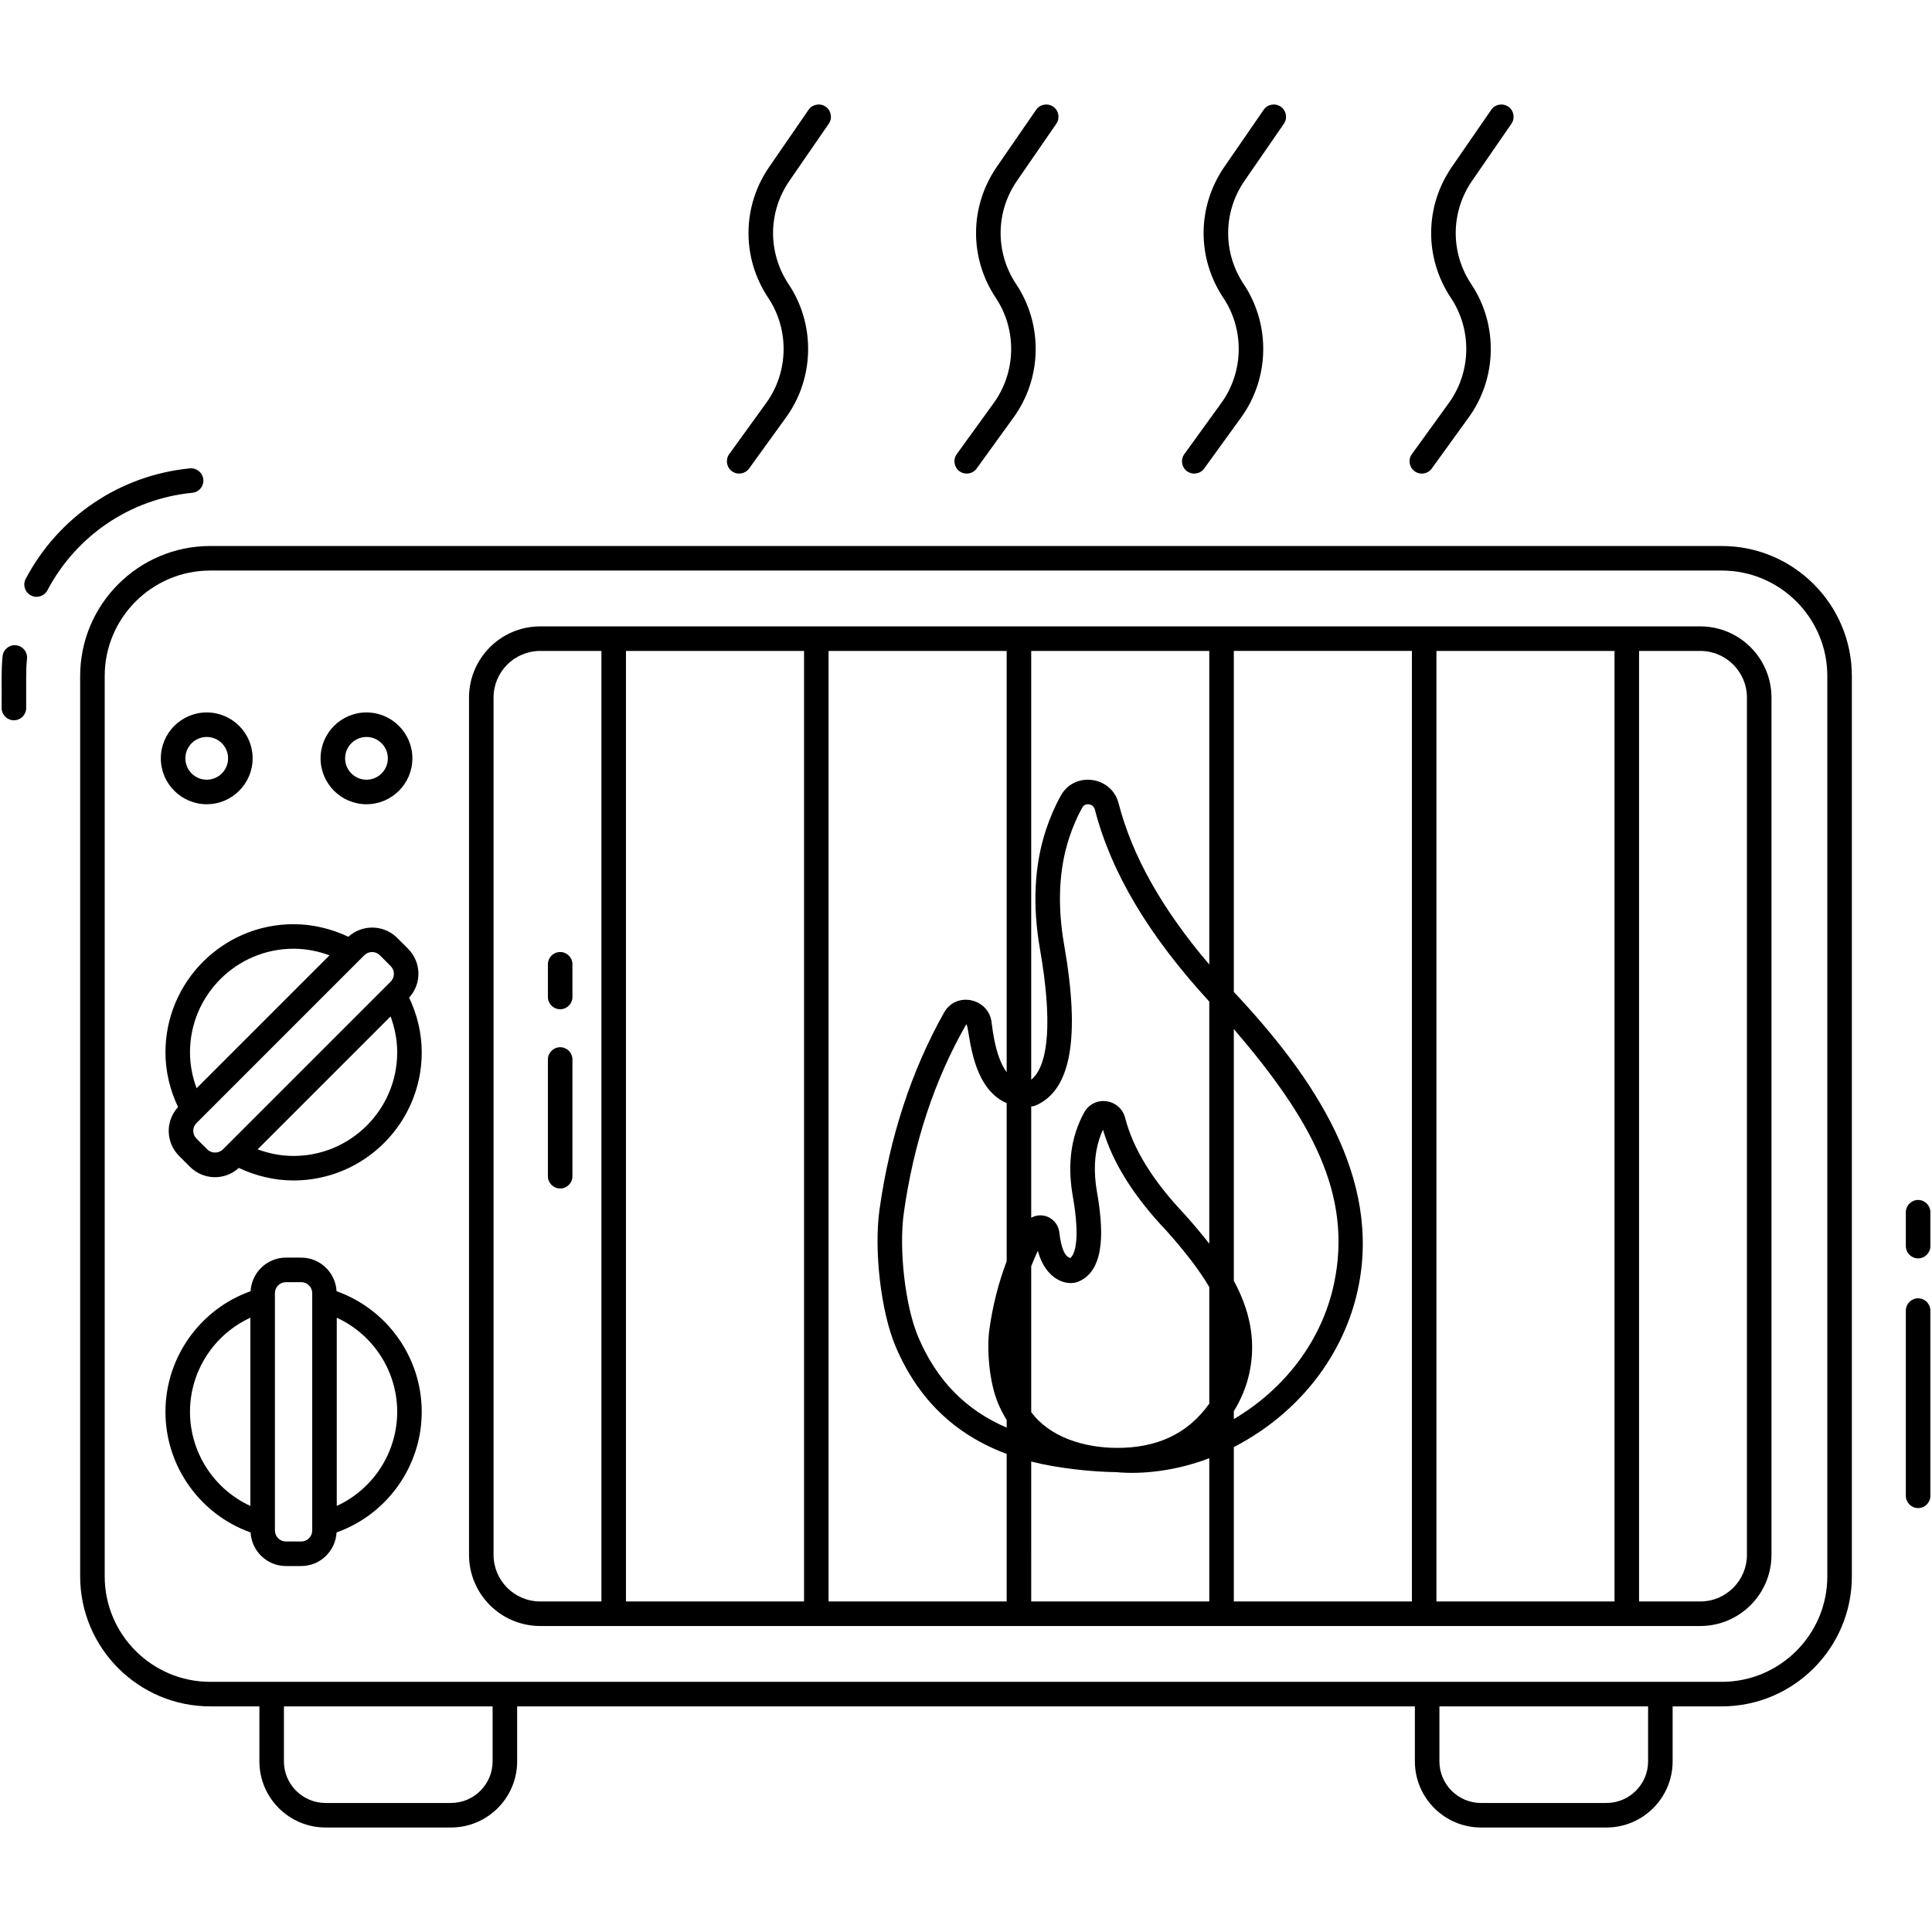 <svg enable-background="new 0 0 512 512" height="512" viewBox="0 0 512 512" width="512" xmlns="http://www.w3.org/2000/svg"><g id="_x31_3_Heater"><g><g><g><path d="m148.451 277.526c-1.796 0-3.252 1.456-3.252 3.252v30.929c0 1.796 1.456 3.251 3.252 3.251s3.252-1.456 3.252-3.251v-30.929c-.001-1.796-1.456-3.252-3.252-3.252z"/><path d="m148.451 252.296c-1.796 0-3.252 1.456-3.252 3.251v8.661c0 1.796 1.456 3.251 3.252 3.251s3.252-1.456 3.252-3.251v-8.661c-.001-1.796-1.456-3.251-3.252-3.251z"/></g></g><g><path d="m508.318 318.003c-1.796 0-3.251 1.456-3.251 3.252v8.975c0 1.796 1.456 3.252 3.251 3.252 1.796 0 3.252-1.456 3.252-3.252v-8.975c0-1.796-1.456-3.252-3.252-3.252z"/><path d="m508.318 344.067c-1.796 0-3.251 1.456-3.251 3.252v49.085c0 1.796 1.456 3.252 3.251 3.252 1.796 0 3.252-1.456 3.252-3.252v-49.085c0-1.796-1.456-3.252-3.252-3.252z"/><path d="m4.232 170.998c-1.786-.182-3.379 1.135-3.55 2.923-.388 4.012-.198 6.361-.249 13.71 0 1.796 1.456 3.251 3.252 3.251s3.252-1.456 3.252-3.251c.047-7.392-.128-9.497.218-13.082.172-1.788-1.136-3.378-2.923-3.551z"/><path d="m50.85 130.607c1.707-.098 3.05-1.514 3.05-3.246 0-1.901-1.669-3.414-3.582-3.236-18.498 1.812-34.759 12.752-43.499 29.262-.84 1.588-.234 3.555 1.353 4.396 1.602.847 3.561.221 4.396-1.353 7.698-14.548 22.003-24.194 38.282-25.823z"/><path d="m456.294 144.698h-400.585c-19.005 0-34.466 15.461-34.466 34.466v238.578c0 19.005 15.461 34.466 34.466 34.466h13.031v14.568c0 9.668 7.865 17.533 17.533 17.533h33.243c9.668 0 17.533-7.865 17.533-17.533v-14.568h237.907v14.568c0 9.668 7.865 17.533 17.53 17.533h33.244c9.668 0 17.533-7.865 17.533-17.533v-14.568h13.031c19.004 0 34.466-15.461 34.466-34.466v-238.578c0-19.005-15.462-34.466-34.466-34.466zm-325.749 322.078c0 6.081-4.948 11.03-11.03 11.03h-33.242c-6.081 0-11.03-4.948-11.03-11.03v-14.566h55.302zm306.215 0c0 6.081-4.948 11.03-11.03 11.03h-33.244c-6.081 0-11.027-4.948-11.027-11.03v-14.566h55.301zm47.497-49.034c0 15.419-12.544 27.963-27.963 27.963h-400.585c-15.419 0-27.963-12.544-27.963-27.963v-238.578c0-15.419 12.544-27.963 27.963-27.963h400.586c15.419 0 27.963 12.544 27.963 27.963v238.578z"/><path d="m450.599 166h-307.445c-10.398 0-18.859 8.46-18.859 18.859v227.188c0 10.398 8.46 18.859 18.859 18.859h307.445c10.4 0 18.859-8.46 18.859-18.859v-227.188c0-10.398-8.459-18.859-18.859-18.859zm-231.014 6.503h47.193v111.641c-1.651-2.197-3.173-6.128-3.988-13.165-.747-6.46-9.399-8.356-12.619-2.615-8.633 15.399-14.382 32.938-17.084 52.127-1.534 10.886.38 27.192 4.264 36.351 5.885 13.873 15.611 23.3 29.427 28.461v39.099h-47.193zm-6.503 251.899h-47.193v-251.899h47.193zm68.934-173.959c-1.849-10.564-1.4-20.133 1.336-28.441.965-2.934 2.141-5.642 3.495-8.047.748-1.322 2.899-.975 3.287.53 4.327 16.758 14.294 33.474 30.338 50.942v64.167c-2.077-2.674-4.275-5.246-6.467-7.716-8.52-8.977-13.702-17.378-15.849-25.682-.599-2.331-2.548-4.04-4.961-4.355-2.378-.32-4.672.826-5.835 2.897-.859 1.528-1.598 3.226-2.2 5.053-1.677 5.097-1.969 10.872-.866 17.163 2.149 12.283.338 15.565-.617 16.426-1.468-.285-2.459-2.563-2.949-6.793-.397-3.443-4.137-5.662-7.448-3.875v-29.492c.329-.032.629-.024 1.181-.26 9.387-4.036 11.858-17.944 7.555-42.517zm-15.239 83.81c-2.144 5.62-3.677 11.643-4.575 18.007-.737 5.248-.069 14.054 2.327 19.703.66 1.555 1.414 2.999 2.248 4.351v2.013c-10.917-4.68-18.586-12.581-23.44-24.025-3.438-8.102-5.183-23.171-3.812-32.904 2.59-18.388 8.079-35.161 16.541-49.944.948.188.681 16.611 10.711 20.886zm6.503 39.955v-38.638c.554-1.385 1.12-2.762 1.755-4.088 2.045 7.633 7.621 9.5 10.819 8.135 7.509-3.229 6.361-15.119 4.847-23.784-.917-5.227-.701-9.939.638-14.007.282-.86.602-1.679.955-2.448 2.634 8.876 8.205 17.714 16.923 26.896 4.649 5.239 8.483 10.082 11.256 14.815v30.889c-5.981 8.39-14.361 11.751-24.465 11.728-8.602-.02-17.815-2.785-22.728-9.498zm53.696-.235c1.943-3.133 3.361-6.557 4.136-10.168 1.929-9.005-.197-17.074-4.136-24.397v-66.699c20.372 23.743 31.63 43.801 26.525 67.605-3.154 14.712-12.784 27.638-26.525 35.76zm-30.547-161.113c-1.844-7.161-11.633-8.523-15.252-2.092-1.557 2.771-2.906 5.867-4.003 9.201-3.071 9.335-3.6 19.965-1.565 31.595 3.255 18.594 2.417 30.713-2.329 34.573v-113.634h47.193v83.106c-12.525-14.717-20.434-28.777-24.044-42.749zm-23.149 174.459c6.746 1.741 15.704 2.725 22.598 2.818 6.801.655 15.892-.35 24.595-3.701v37.967h-47.193zm53.696-3.822c17.799-9.232 29.249-24.859 32.886-41.819 6.339-29.576-11.635-56.186-32.886-78.804v-90.371h47.193v251.899h-47.193zm53.695-210.994h47.193v251.899h-47.193zm-249.873 239.544v-227.188c0-6.813 5.543-12.356 12.356-12.356h16.232v251.899h-16.232c-6.813 0-12.356-5.542-12.356-12.355zm332.157 0c0 6.813-5.543 12.356-12.356 12.356h-16.232v-251.9h16.232c6.813 0 12.356 5.543 12.356 12.356z"/><path d="m54.785 213.133c6.708 0 12.165-5.458 12.165-12.165s-5.458-12.165-12.165-12.165-12.165 5.458-12.165 12.165 5.458 12.165 12.165 12.165zm0-17.827c3.122 0 5.662 2.54 5.662 5.662s-2.54 5.662-5.662 5.662-5.662-2.54-5.662-5.662 2.54-5.662 5.662-5.662z"/><path d="m97.12 213.133c6.709 0 12.166-5.458 12.166-12.165s-5.458-12.165-12.166-12.165c-6.707 0-12.165 5.458-12.165 12.165s5.457 12.165 12.165 12.165zm0-17.827c3.123 0 5.663 2.54 5.663 5.662s-2.54 5.662-5.663 5.662c-3.122 0-5.662-2.54-5.662-5.662-.001-3.122 2.54-5.662 5.662-5.662z"/><path d="m89.194 342.187c-.272-4.95-4.348-8.904-9.365-8.904h-4.058c-5.016 0-9.091 3.953-9.365 8.901-13.395 4.755-22.56 17.559-22.56 31.963 0 14.405 9.165 27.208 22.56 31.963.273 4.949 4.348 8.903 9.365 8.903h4.058c5.017 0 9.093-3.955 9.365-8.906 13.401-4.757 22.57-17.557 22.57-31.96s-9.168-27.203-22.57-31.96zm-38.844 31.961c0-10.829 6.403-20.541 16.005-24.94v49.881c-9.602-4.4-16.005-14.112-16.005-24.941zm32.393 31.449c0 1.607-1.307 2.914-2.914 2.914h-4.058c-1.607 0-2.914-1.307-2.914-2.914v-62.898c0-1.607 1.307-2.914 2.914-2.914h4.058c1.607 0 2.914 1.307 2.914 2.914zm6.503-6.513v-49.872c9.608 4.399 16.015 14.108 16.015 24.936s-6.407 20.537-16.015 24.936z"/><path d="m108.132 251.422-2.87-2.87c-3.556-3.556-9.257-3.635-12.948-.301-4.541-2.143-9.495-3.331-14.52-3.331-18.718 0-33.946 15.239-33.946 33.971 0 5.038 1.19 9.978 3.338 14.482-3.487 3.829-3.196 9.493.286 12.97l2.868 2.869c3.463 3.465 9.108 3.781 12.951.302 4.537 2.138 9.485 3.323 14.504 3.323 18.732 0 33.971-15.229 33.971-33.947 0-5.034-1.192-9.982-3.342-14.507 3.471-3.821 3.194-9.477-.292-12.961zm-30.338.002c3.259 0 6.482.624 9.531 1.749l-35.223 35.223c-1.126-3.025-1.751-6.239-1.751-9.504-.001-15.147 12.31-27.468 27.443-27.468zm-22.856 53.191-2.869-2.87c-1.135-1.135-1.143-2.974 0-4.119l44.475-44.476c1.138-1.138 2.987-1.135 4.119 0l2.87 2.872c1.138 1.138 1.14 2.976 0 4.119l-44.475 44.474c-1.105 1.1-3.02 1.097-4.12 0zm22.856 1.72c-3.252 0-6.47-.623-9.515-1.745l35.225-35.225c1.13 3.039 1.757 6.261 1.757 9.527 0 15.131-12.321 27.443-27.467 27.443z"/><path d="m198.518 124.158 9.807-13.559c7.529-10.41 7.8-24.588.673-35.28-5.58-8.369-5.497-19.128.213-27.41l10.421-15.118c1.019-1.478.646-3.503-.832-4.523-1.48-1.022-3.504-.648-4.523.832l-10.421 15.118c-7.23 10.486-7.335 24.111-.269 34.71 5.628 8.442 5.415 19.64-.531 27.861l-9.807 13.559c-1.053 1.454-.727 3.488.729 4.539 1.449 1.048 3.485.731 4.54-.729z"/><path d="m258.824 124.158 9.805-13.559c7.529-10.412 7.801-24.591.673-35.28-5.581-8.369-5.497-19.128.213-27.41l10.423-15.118c1.019-1.478.648-3.503-.831-4.523-1.478-1.017-3.506-.648-4.524.832l-10.423 15.118c-7.228 10.487-7.335 24.112-.269 34.71 5.629 8.441 5.416 19.637-.531 27.861l-9.807 13.559c-1.053 1.454-.727 3.488.729 4.539 1.446 1.046 3.482.735 4.542-.729z"/><path d="m319.126 124.158 9.808-13.559c7.529-10.411 7.799-24.59.671-35.28-5.581-8.369-5.497-19.128.213-27.41l10.423-15.118c1.019-1.478.648-3.503-.831-4.523-1.478-1.017-3.506-.648-4.524.832l-10.423 15.118c-7.229 10.487-7.334 24.112-.269 34.71 5.629 8.442 5.416 19.639-.528 27.861l-9.808 13.559c-1.052 1.454-.727 3.488.729 4.539 1.462 1.056 3.492.721 4.539-.729z"/><path d="m379.432 124.158 9.805-13.559c7.529-10.412 7.801-24.591.673-35.28-5.581-8.369-5.497-19.128.213-27.41l10.423-15.118c1.019-1.478.648-3.503-.831-4.523-1.476-1.017-3.506-.648-4.524.832l-10.423 15.118c-7.23 10.487-7.334 24.112-.269 34.71 5.629 8.441 5.416 19.637-.531 27.861l-9.805 13.559c-1.052 1.454-.727 3.488.729 4.539 1.462 1.056 3.492.721 4.54-.729z"/></g></g></g></svg>